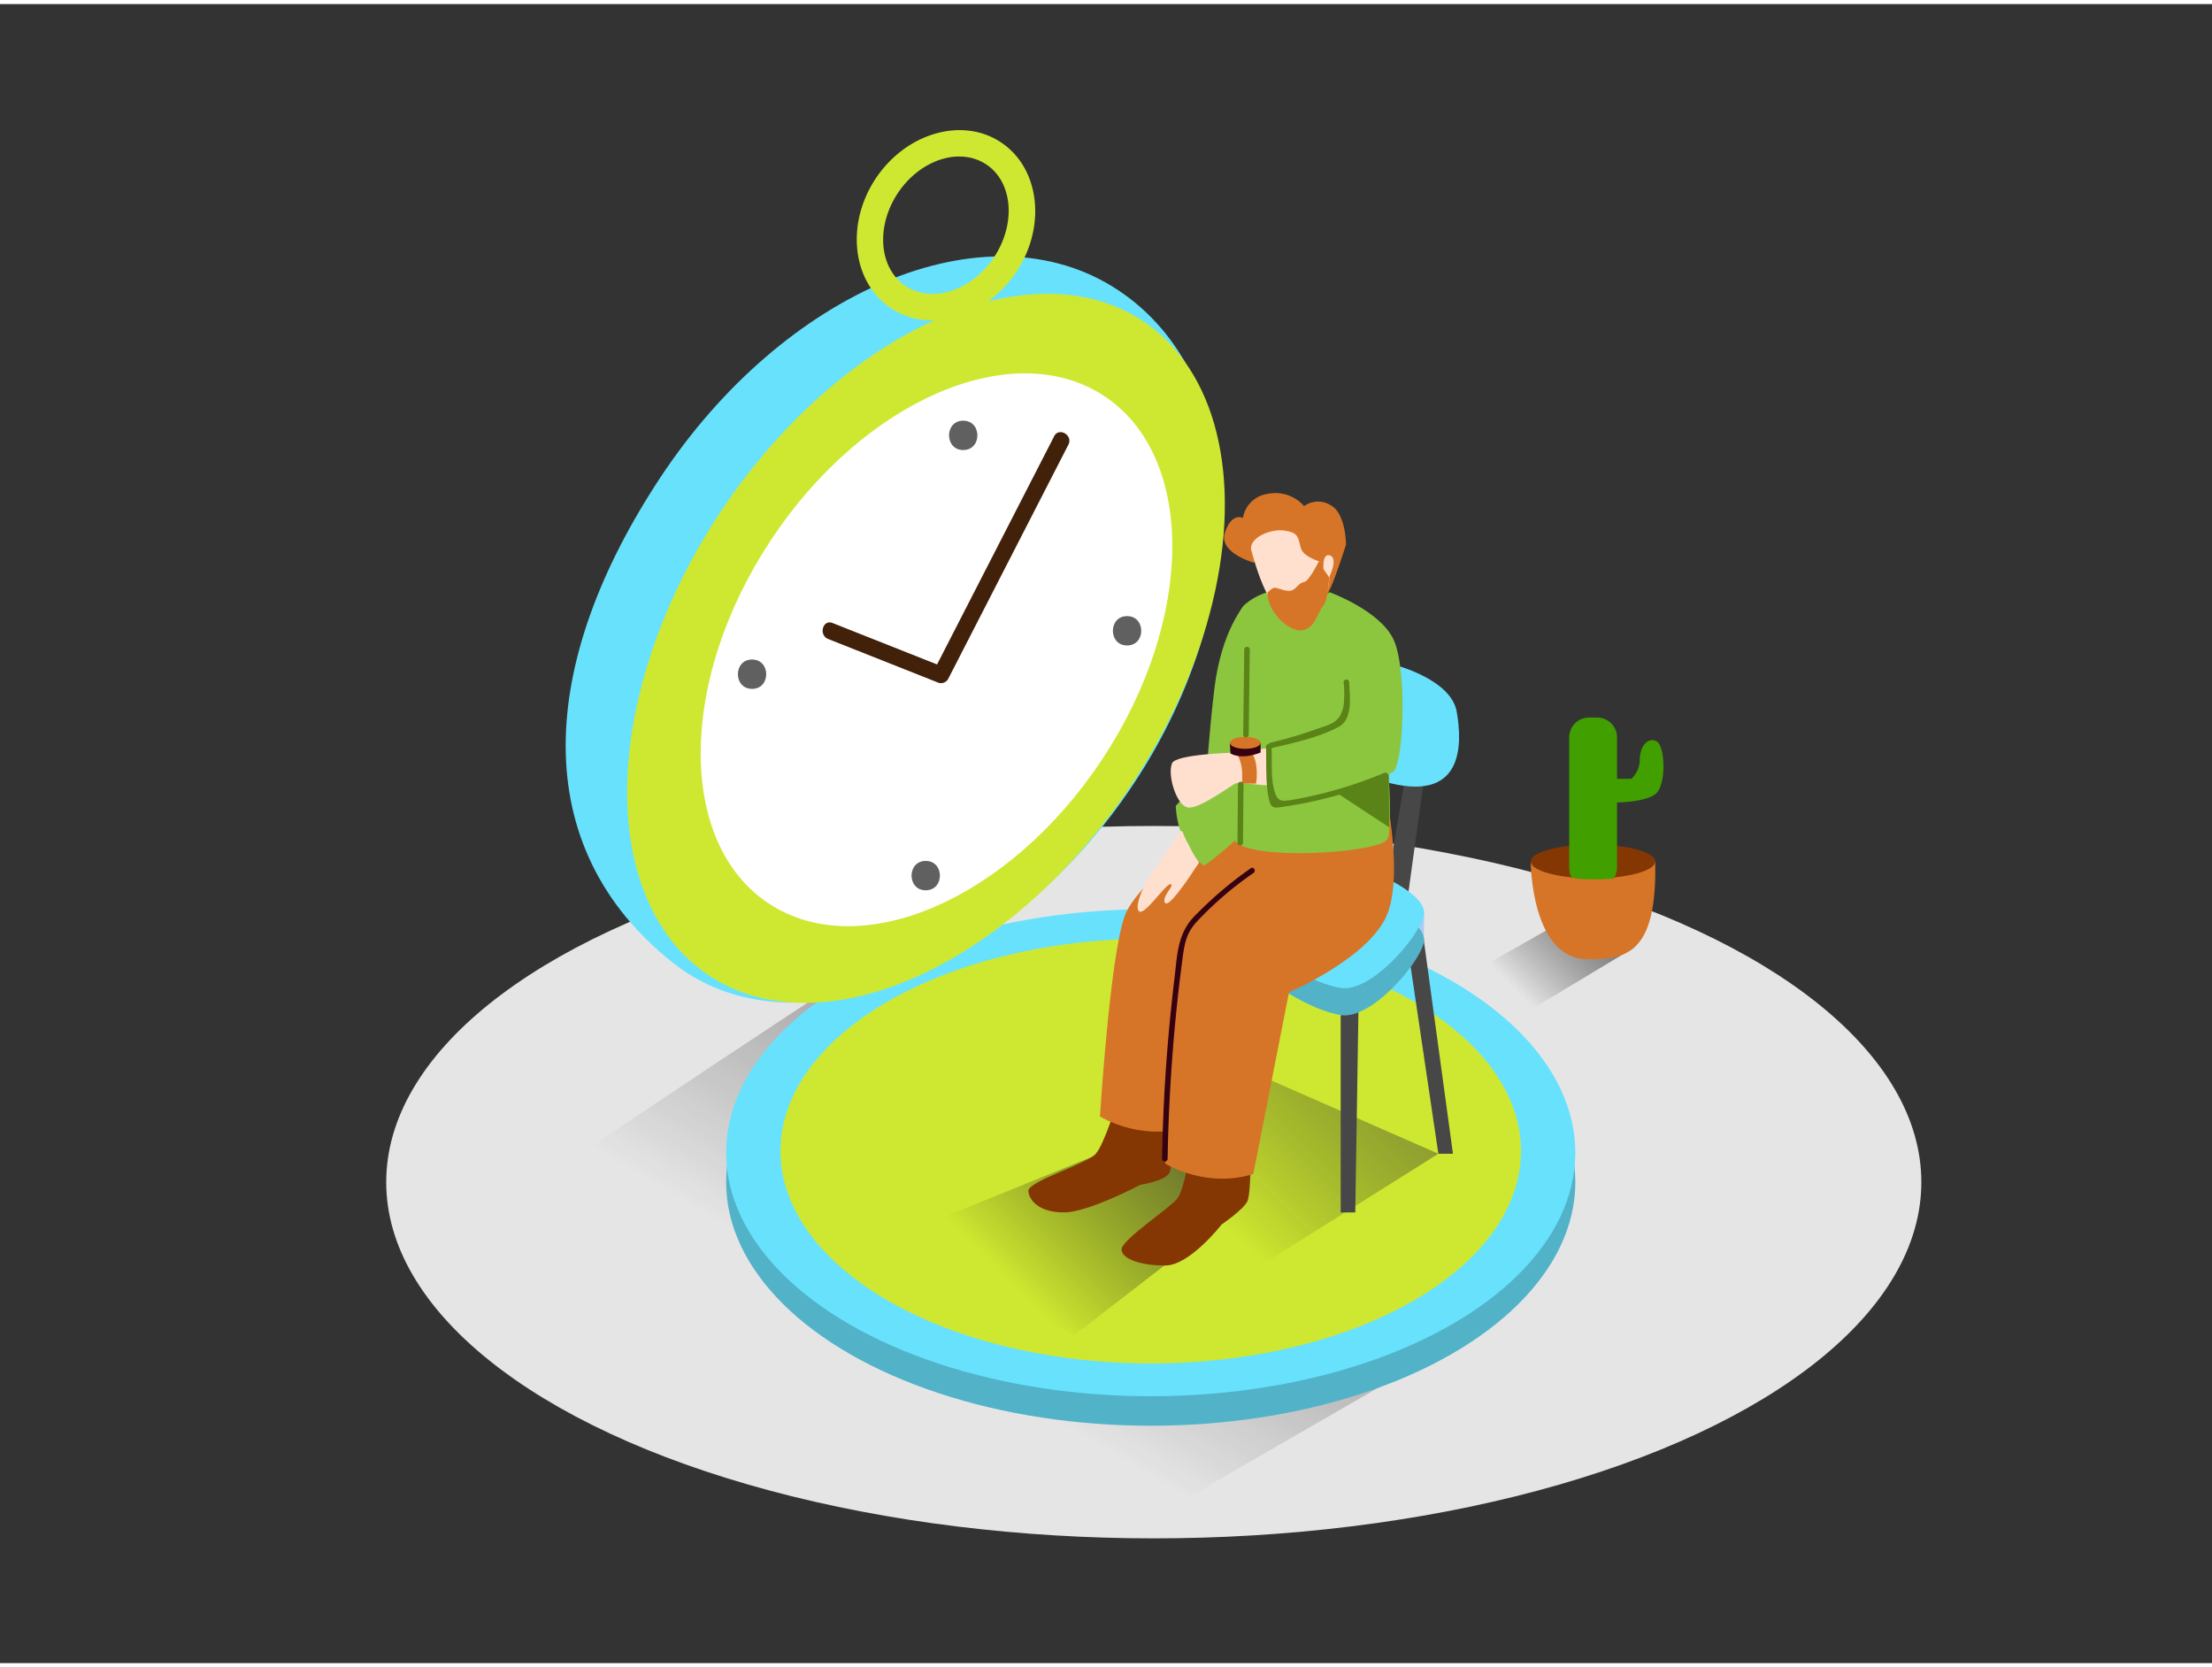 <?xml version="1.0" encoding="UTF-8"?> <svg xmlns="http://www.w3.org/2000/svg" xmlns:xlink="http://www.w3.org/1999/xlink" id="Layer_1" data-name="Layer 1" viewBox="0 0 400 300" width="406" height="306" class="illustration styles_illustrationTablet__1DWOa"><rect x="0" y="0" width="400" height="300" fill="#333333" stroke="none"/> <defs> <linearGradient id="linear-gradient" x1="274.7" y1="178.91" x2="298.01" y2="155.6" gradientUnits="userSpaceOnUse"> <stop offset="0" stop-opacity="0"></stop> <stop offset="1" stop-color="#4d4d4d"></stop> </linearGradient> <linearGradient id="linear-gradient-2" x1="166.54" y1="242.01" x2="249.59" y2="101.18" xlink:href="#linear-gradient"></linearGradient> <linearGradient id="linear-gradient-3" x1="182.59" y1="231.09" x2="228.4" y2="185.27" xlink:href="#linear-gradient"></linearGradient> <linearGradient id="linear-gradient-4" x1="218.71" y1="218.31" x2="259.99" y2="177.04" xlink:href="#linear-gradient"></linearGradient> </defs> <title>#41-50</title> <ellipse cx="208.64" cy="213.03" rx="138.8" ry="64.41" fill="#e5e5e5"></ellipse> <polyline points="279.53 167.55 265.57 175.49 275.06 182.89 295.6 170.56" fill="url(#linear-gradient)"></polyline> <path d="M265.45,240.84,152.24,176.48s-76,49.9-75.69,51.63S109.18,271.66,202.78,277Z" fill="url(#linear-gradient-2)"></path> <path d="M156.18,120.09c-.31-.71-1.35-.09-1,.61,1.23,2.77,3.66,4.91,4.67,7.77.84,2.38.6,4.91-2,6.07-1.56.69-3.67.06-5.19-.41-.74-.23-1.06.94-.32,1.16,3.25,1,7.84,1.21,9-2.8C162.69,127.71,157.92,124,156.18,120.09Z" fill="#ff413b"></path> <path d="M185.66,118.8c-.18-.91-1.57-.53-1.39.38.52,2.69,0,6.61-2.69,8.08a2.73,2.73,0,0,1-.61.25,2.35,2.35,0,0,0,.26-1,4.87,4.87,0,0,0-.63-2.1,11,11,0,0,1-.65-1.34,15.64,15.64,0,0,1,1.67-1.42c.73-.56,0-1.82-.73-1.25l-.95.76a.73.73,0,0,0-1.17.08,2.21,2.21,0,0,0-.35,1.39,5.33,5.33,0,0,0-1,1.77c-1.87,1.2-1.4,4.78,1.36,4.56a2.77,2.77,0,0,0,.36-.06,2.94,2.94,0,0,0,.72.21c1.9.28,3.65-1.21,4.59-2.72A10.53,10.53,0,0,0,185.66,118.8Zm-6.95,6.62.08,0a.55.55,0,0,0,.49-.44c.07.14.13.28.19.42a1.77,1.77,0,0,1-.1,1.85A2,2,0,0,1,178.71,125.42Z" fill="#ff413b"></path> <path d="M184.22,83c.73-.58-.3-1.6-1-1a5.19,5.19,0,0,0-.53,7.43c.62.69,1.64-.33,1-1A3.75,3.75,0,0,1,184.22,83Z" fill="#ff413b"></path> <path d="M215.94,99.26l-.75,0c-.24-.36-.5-.7-.74-1-.56-.73-1.81,0-1.25.73l.16.21a28.5,28.5,0,0,0-6.13.63c-.91.19-.52,1.59.38,1.39a26.11,26.11,0,0,1,4.68-.55,4.71,4.71,0,0,0-1.29,3.11,2.43,2.43,0,0,0,.71,1.6.72.72,0,0,0,1.2.64,2.26,2.26,0,0,0,.59,0,3.42,3.42,0,0,0,2.88-2.61,4.07,4.07,0,0,0-.25-2.41l.41-.64A.73.73,0,0,0,215.94,99.26Zm-3.35,4.62a2.06,2.06,0,0,1,.15-1.31,6.31,6.31,0,0,1,1.56-1.95h.05l.15.27Z" fill="#ff413b"></path> <path d="M187.26,168.77c-.42-.83-1.66-.1-1.25.73.56,1.12,1.39,2.69.5,3.85s-1.73.43-1.95-.6c-.3-1.44-.13-2.9-.86-4.24-.45-.82-1.7-.09-1.25.73,1,1.82-.12,5.32,2.49,6.05a2.76,2.76,0,0,0,3.11-1.71C188.79,172,188,170.23,187.26,168.77Z" fill="#ff413b"></path> <path d="M141.32,163.13c-.83-.43-1.56.82-.73,1.25,1.78.92,4.58,2.35,3.93,4.81-.33,1.25-1.44,1.85-2.53,1a5.77,5.77,0,0,1-1.44-2.82.72.72,0,0,0-1.39.38c.44,1.46,1.1,3.23,2.54,4a2.8,2.8,0,0,0,3.6-.83C147.82,167.5,144,164.54,141.32,163.13Z" fill="#ff413b"></path> <path d="M148.73,101.85c-.54-.75-1.79,0-1.25.73a4.4,4.4,0,1,1-7.51,4.37c-.39-.84-1.64-.11-1.25.73a5.84,5.84,0,1,0,10-5.83Z" fill="#ff413b"></path> <ellipse cx="208.09" cy="213.03" rx="76.78" ry="44.04" fill="#68e1fd"></ellipse> <ellipse cx="208.09" cy="213.03" rx="76.78" ry="44.04" opacity="0.21"></ellipse> <ellipse cx="208.09" cy="207.7" rx="76.78" ry="44.04" fill="#68e1fd"></ellipse> <ellipse cx="208.09" cy="206.61" rx="68.35" ry="39.2" fill="#68e1fd"></ellipse> <ellipse cx="208.09" cy="207.4" rx="66.96" ry="38.41" fill="#cee831"></ellipse> <path d="M202.15,51.7C226,67.44,227.24,107.44,205,141s-61,50.09-83.34,32.34c-26.47-21-24.44-54.18-2.21-87.79S178.35,36,202.15,51.7Z" fill="#68e1fd"></path> <ellipse cx="168.2" cy="116" rx="71.31" ry="44.79" transform="matrix(0.55, -0.83, 0.83, 0.55, -21.34, 192.3)" fill="#cee831"></ellipse> <ellipse cx="169.35" cy="116.76" rx="55" ry="35.92" transform="translate(-21.46 193.6) rotate(-56.52)" fill="#fff"></ellipse> <path d="M168.59,57.19A13.41,13.41,0,0,1,161.13,55c-7-4.64-8.27-15.15-2.8-23.42S174,20.34,181,25h0c7,4.64,8.27,15.15,2.8,23.42C180.06,54,174.18,57.19,168.59,57.19Zm4.88-29.63c-4,0-8.34,2.42-11.14,6.66-4,6.07-3.37,13.59,1.44,16.77s12,.83,16-5.24,3.37-13.59-1.44-16.77h0A8.72,8.72,0,0,0,173.47,27.57Z" fill="#cee831"></path> <path d="M190.62,78.16l-21.75,42.38,1.69-.69-20-7.93c-1.79-.71-2.57,2.19-.8,2.89l20,7.93a1.5,1.5,0,0,0,1.69-.69l21.75-42.38c.88-1.71-1.71-3.23-2.59-1.51Z" fill="#42210b"></path> <path d="M174.18,75.33c-3.42,0-3.42,5.31,0,5.31S177.6,75.33,174.18,75.33Z" fill="#606060"></path> <path d="M167.4,154.94c-3.42,0-3.42,5.31,0,5.31S170.82,154.94,167.4,154.94Z" fill="#606060"></path> <path d="M203.81,110.67c-3.42,0-3.42,5.31,0,5.31S207.23,110.67,203.81,110.67Z" fill="#606060"></path> <path d="M136,118.52c-3.42,0-3.42,5.31,0,5.31S139.4,118.52,136,118.52Z" fill="#606060"></path> <path d="M276.8,155s0,17.7,10.3,17.7c6.56,0,12.63-.47,12.21-17.7" fill="#d67527"></path> <ellipse cx="288.06" cy="155.04" rx="11.25" ry="3.06" fill="#843703"></ellipse> <path d="M284.85,158.12l.07,0a39.76,39.76,0,0,0,6.89,0,3.57,3.57,0,0,0,.6-2V132.6a3.59,3.59,0,0,0-3.59-3.59h-1.47a3.59,3.59,0,0,0-3.59,3.59v23.61a3.55,3.55,0,0,0,.45,1.7A2.63,2.63,0,0,1,284.85,158.12Z" fill="#419f00"></path> <path d="M288.08,140.09H295a4.79,4.79,0,0,0,1.53-3.52c0-2.26,1.4-4.08,3-3.28s1.8,7.63,0,9.41-8.3,1.7-8.3,1.7" fill="#419f00"></path> <polyline points="208.64 203.93 162.78 222.52 194.23 240.73 225.52 216.52" fill="url(#linear-gradient-3)"></polyline> <polyline points="225.11 192.54 198.16 207.89 227.96 228.1 260.1 207.89" opacity="0.64" fill="url(#linear-gradient-4)"></polyline> <polyline points="242.44 182.84 242.44 218.5 245.08 218.5 245.65 181.91" fill="#474747"></polyline> <polyline points="257.45 169.12 262.74 207.89 260.1 207.89 254.57 170.56" fill="#474747"></polyline> <path d="M201.94,198.76s-2.21,7.27-3.78,9.13-12.35,5-12.2,6.74,2,3.87,6.42,3.87,13.84-5,13.84-5,4.5-.66,5.27-2.19,0-11.89,0-11.89" fill="#843703"></path> <path d="M215.21,206.61s-.83,7.63-2.4,9.48-10.18,7.48-10,9.18,3.51,2.83,7.92,2.83,10.18-7.42,10.18-7.42,3.87-2.64,4.64-4.16.64-11.58.64-11.58" fill="#843703"></path> <path d="M258.89,132.26c-.7,2-4.65,31.7-4.65,31.7l-4-1.33,5.18-30.53" fill="#474747"></path> <polyline points="257.45 169.12 257.53 164.33 253.28 165.78 254.57 170.56" fill="#a9cbf8"></polyline> <path d="M247.87,161.7s10.65,4.09,9.58,8.11-9.57,13.87-15,13-12.09-5.59-12.09-5.59" fill="#68e1fd"></path> <path d="M247.87,161.7s10.65,4.09,9.58,8.11-9.57,13.87-15,13-12.09-5.59-12.09-5.59" opacity="0.21"></path> <path d="M247.87,156.8s10.65,4.09,9.58,8.11-9.57,13.87-15,13-12.09-5.59-12.09-5.59" fill="#68e1fd"></path> <path d="M252.09,119.46s10.29,2.57,11.33,8.49,1.34,16.84-13.26,12.6-7.71-15.21-7.71-15.21" fill="#68e1fd"></path> <path d="M227.18,143s-21.06,14.45-23.77,21.81-4.5,36.35-4.5,36.35,7.37,4.58,15.94,1.88l6.45-32.85s15.31-6.54,18-14.72-.94-23.43-.94-23.43" fill="#d67527"></path> <path d="M239,151.5S217.91,166,215.2,173.32s-4.5,36.35-4.5,36.35,7.37,4.58,15.94,1.88l6.45-32.85s15.31-6.54,18-14.72-.94-23.43-.94-23.43" fill="#d67527"></path> <path d="M250.52,131.86a2,2,0,0,1,1.25-2.13q0-4.82,0-9.64-.19-2.92-.48-5.84C247.59,111,235,106.32,235,106.32a10.75,10.75,0,0,0-9.87,2.25c-4.72,4-4.68,39.6-1.7,42.87s22.66,2.24,26.84.11a2.17,2.17,0,0,0,.85-1.06C251.68,144.29,251,138.07,250.52,131.86Z" fill="#8cc63f"></path> <path d="M225.12,108.58s-4.24,4.54-5.53,15.26c-1,8.4-1.36,14.92-1.36,14.92L212.61,145c.2,4,1.89,8.61,5.15,10.81,3.86-2.77,8.32-7,8.42-7.77Z" fill="#8cc63f"></path> <path d="M237.87,133.45l-15,1.92s-10.25.28-10.93,1.91c-.88,2.1.8,7.69,2.89,8s7.88-4.08,8.66-4.38,13.76,1.7,17.1,0S237.87,133.45,237.87,133.45Z" fill="#ffe0ce"></path> <path d="M224.63,139.2c0,.69,0,1.27,0,1.76h2.08a2.79,2.79,0,0,1,.43,0c.23-1.63.29-4.16-1-6l-2.71.41S224.52,136.28,224.63,139.2Z" fill="#d67527"></path> <path d="M222.39,133.59l.12,1.91s1.77,1.27,5.45-.16v-1.75" fill="#350011"></path> <ellipse cx="225.18" cy="133.59" rx="2.78" ry="1.08" fill="#d67527"></ellipse> <path d="M243.94,127.84s-12.18,5-13.59,5.26,0,9.65,0,9.65,19.8-2.2,21.66-4,2.45-18.53,0-23.82-11.58-8.58-11.58-8.58-12.66,6.88-7.38,11.92" fill="#8cc63f"></path> <path d="M213.85,149.63l-.41-.12c.07.2-5.8,8.55-5.8,8.55s-2.6,4.63-1.74,5.9,4.94-5,5.78-4.81-1.72,2.28-1,3.36,5.08-5.69,5.08-5.69l1.09-1.6a14.75,14.75,0,0,1-1.87-3.17A10.11,10.11,0,0,1,213.85,149.63Z" fill="#ffe0ce"></path> <path d="M225,116.72l-.19,15.38a.5.5,0,0,0,1,0l.19-15.38A.5.5,0,0,0,225,116.72Z" fill="#5a8417"></path> <path d="M250.36,139a77,77,0,0,1-13.64,4.3q-1.58.34-3.18.61c-1.91.32-2.57.25-3.11-1.73-.63-2.3-.39-5.24-.47-7.65h0c3.89-.89,8.59-1.94,12.12-3.83,2.63-1.41,2-5.59,1.89-8.08,0-.64-1-.64-1,0a18.58,18.58,0,0,1,0,4.16c-.56,3.18-2.38,3.44-4.79,4.28a80.36,80.36,0,0,1-8.46,2.51.43.43,0,0,0-.32.25.45.45,0,0,0-.47.48c.13,3.1-.17,6.92.65,9.92.36,1.33,1.14,1.11,2.38.94A76.43,76.43,0,0,0,250.63,140C251.22,139.76,251,138.79,250.36,139Z" fill="#5a8417"></path> <polygon points="251.13 139.23 251.23 148.88 241.33 142.37 251.13 139.23" fill="#5a8417"></polygon> <path d="M223.87,141.11l-.1,10.54a.5.5,0,0,0,1,0l.1-10.54A.5.5,0,0,0,223.87,141.11Z" fill="#5a8417"></path> <path d="M226.17,156.27A70.79,70.79,0,0,0,215.93,165c-3.06,3.19-3.06,7.16-3.57,11.37a315.77,315.77,0,0,0-2.22,32.41.5.5,0,0,0,1,0q.25-14.28,1.77-28.5.37-3.43.82-6.85c.39-2.95.56-5.16,2.61-7.42a63,63,0,0,1,10.34-8.9C227.2,156.77,226.7,155.9,226.17,156.27Z" fill="#350011"></path> <path d="M226.71,101s-6.47-1.8-5.19-5.49,3.24-2.58,3.24-2.58a5.26,5.26,0,0,1,4.52-4.37,6.86,6.86,0,0,1,6.54,2.22,4.29,4.29,0,0,1,4.74-.2c2.84,1.45,2.84,7.17,2.84,7.17s-2.63,8.33-3.44,8.91,0-2.8-1.15-4.38S231.87,98.38,226.71,101Z" fill="#d67527"></path> <path d="M226.3,98.86c.41,1.34,3.49,14.14,9.27,12.7s4.79-10.28,4.79-10.28-4.56-.91-5.11-2.87-.39-2.84-3-3.21S225.62,96.63,226.3,98.86Z" fill="#ffe0ce"></path> <path d="M229.19,106.43s.88-1,1.45-.89,2.23.84,3.07.44,1.16-1.32,2.1-1.47,2.7-3.8,2.7-3.8l1.86.57c.1,0,.06,6.17-1.08,7.53s-1.4,3.9-3.68,4.41S229.19,110.08,229.19,106.43Z" fill="#d67527"></path> <path d="M239.33,102.17s-.28-3,1.21-2.46-.19,3.94-.19,3.94Z" fill="#ffe0ce"></path> </svg> 